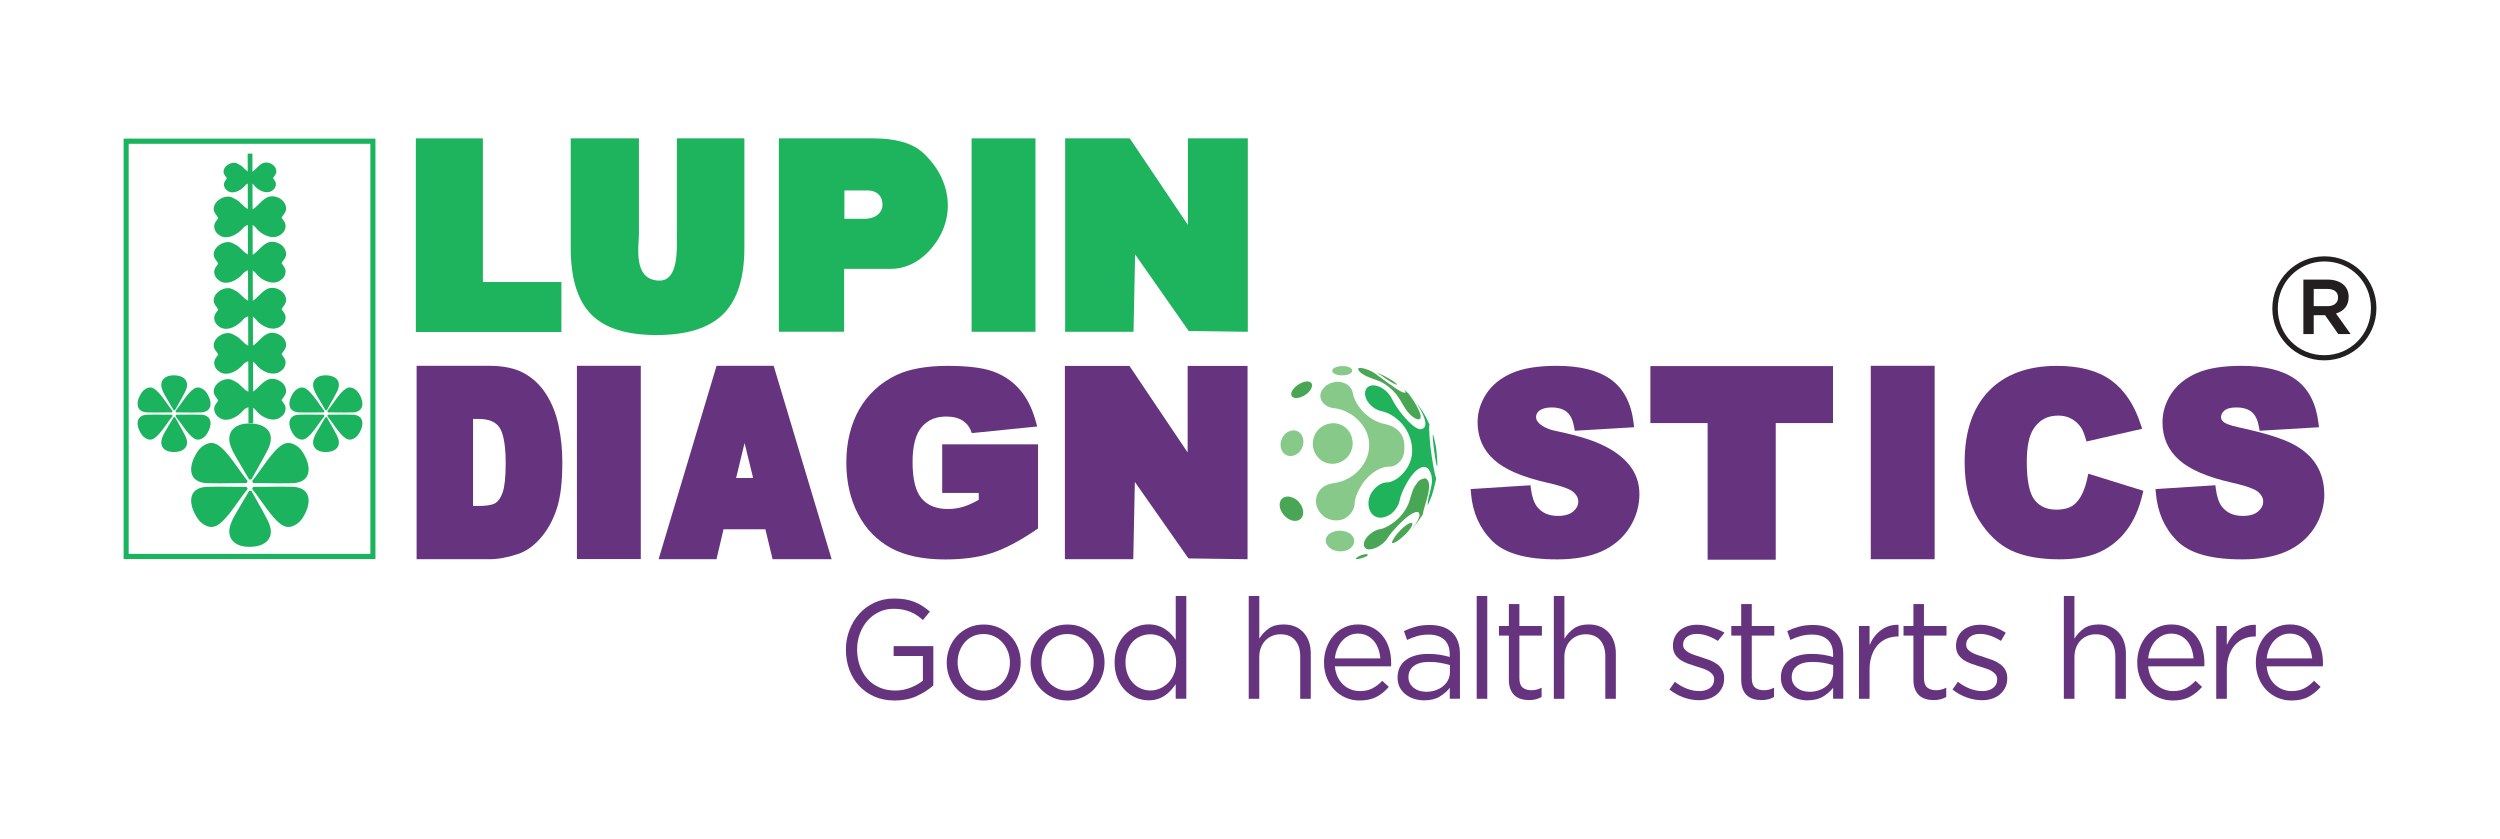 <?xml version="1.0" encoding="UTF-8"?>
<svg id="Layer_1" data-name="Layer 1" xmlns="http://www.w3.org/2000/svg" version="1.1" viewBox="0 0 780.41 261.86">
  <defs>
    <style>
      .cls-1 {
        fill: #87c989;
      }

      .cls-1, .cls-2, .cls-3, .cls-4, .cls-5, .cls-6, .cls-7, .cls-8, .cls-9, .cls-10 {
        stroke-width: 0px;
      }

      .cls-2 {
        fill: #231f20;
      }

      .cls-3, .cls-4 {
        fill: #1eb35d;
      }

      .cls-3, .cls-5, .cls-8 {
        fill-rule: evenodd;
      }

      .cls-5, .cls-9 {
        fill: #1bb35d;
      }

      .cls-6, .cls-8 {
        fill: #66337f;
      }

      .cls-7 {
        fill: #20b35b;
      }

      .cls-10 {
        fill: #48a654;
      }
    </style>
  </defs>
  <g>
    <g>
      <polygon class="cls-3" points="332.5 103.57 332.5 43.19 352.66 43.19 370.82 70.21 370.82 43.19 389.52 43.19 389.52 103.57 371.07 103.32 354.34 79.42 353.85 103.57 332.5 103.57"/>
      <rect class="cls-4" x="303.3" y="43.19" width="19.94" height="60.38"/>
      <path class="cls-3" d="M178.17,43.19h21.28v30.03c0,3.58-1.99,14.12,6.26,14.37,6.17.19,5.59-9.91,5.59-14.37v-30.03h21.07v34.13c0,9.42-2.19,16.31-6.58,20.7-4.39,4.37-11.33,6.57-20.8,6.57s-16.24-2.16-20.47-6.48c-4.24-4.33-6.36-11.25-6.36-20.78v-34.13Z"/>
      <polygon class="cls-3" points="175.25 88.04 175.25 103.64 129.81 103.64 129.81 43.19 150.74 43.19 150.74 88.04 175.25 88.04"/>
      <path class="cls-3" d="M263.59,59.46v8.85h6.16c4.52,0,5.74-2.8,5.74-4.3,0-3.6-2.68-4.55-4.48-4.55h-7.42ZM243.14,103.57v-60.38h29.28c7.14,0,12.32,1.46,15.54,4.36,9.46,8.52,10.9,21.55,1.81,31.07-3.39,3.54-7.61,5.32-11.64,5.32h-14.63v19.62h-20.37Z"/>
    </g>
    <g>
      <rect class="cls-6" x="583.99" y="114.19" width="19.94" height="60.38"/>
      <polygon class="cls-8" points="332.42 174.57 332.42 114.23 352.58 114.23 370.74 141.24 370.74 114.23 389.44 114.23 389.44 174.57 370.99 174.32 354.26 150.44 353.77 174.57 332.42 174.57"/>
      <rect class="cls-6" x="180.09" y="114.19" width="19.94" height="60.33"/>
      <path class="cls-6" d="M241.51,114.19h-17.82l-18.1,60.38h18.07l2.2-9.36h13.06l2.26,9.36h18.43l-18.1-60.38ZM235.1,149.21h-5.31l2.64-10.92,2.67,10.92Z"/>
      <path class="cls-6" d="M294.11,153.88h11.42v2.15c-1.74.98-3.33,1.68-4.7,2.12-1.55.49-3.23.74-4.95.74-3.55,0-6.21-1.05-8.12-3.22-1.92-2.18-2.89-6.01-2.89-11.42,0-5.07.97-8.76,2.86-10.96,1.89-2.2,4.39-3.26,7.65-3.26,2.16,0,3.93.46,5.25,1.35,1.28.87,2.18,2.11,2.72,3.77l.02.05,20.41-2.07-.58-2.05c-1.08-3.8-2.72-7-4.9-9.51-2.2-2.53-4.99-4.41-8.27-5.61-3.25-1.17-7.92-1.75-14.28-1.75s-11.87.96-15.84,2.82c-5.12,2.45-9.06,6.1-11.73,10.82-2.64,4.71-3.99,10.29-3.99,16.58,0,5.97,1.23,11.37,3.64,16,2.44,4.71,5.94,8.3,10.38,10.69,4.35,2.34,10.02,3.52,16.83,3.52,5.48,0,10.3-.64,14.33-1.92,4.03-1.28,8.68-3.7,13.84-7.19l.83-.55v-26.27h-29.92v15.16Z"/>
      <path class="cls-6" d="M174.37,132.8c-.79-3.67-2.09-6.93-3.86-9.72-1.82-2.86-4.16-5.08-6.96-6.6-2.77-1.52-6.42-2.29-10.8-2.29h-22.7v60.38h22.7c2.68,0,5.68-.54,8.92-1.62,2.55-.84,4.94-2.52,7.11-5.02,2.12-2.43,3.81-5.47,4.99-9.03,1.2-3.57,1.77-8.38,1.77-14.7,0-3.98-.4-7.82-1.18-11.39M147.66,130.78h1.75c3.1,0,5.21.84,6.45,2.59.9,1.28,2,4.26,2,11.16,0,4.29-.32,7.38-.95,9.18-.55,1.6-1.3,2.71-2.18,3.29-.66.43-2.13.94-5.37.94h-1.69v-27.15Z"/>
      <path class="cls-6" d="M511.77,154.17c0,3.83-1.07,7.4-3.15,10.64-2.08,3.22-5.02,5.69-8.75,7.35-3.66,1.62-8.3,2.46-13.79,2.46-9.83,0-16.5-1.92-20.39-5.87-3.82-3.86-6-8.83-6.5-14.77l-.11-1.31,18.68-1.19.15,1.19c.33,2.42.95,4.26,1.88,5.47,1.52,1.96,3.67,2.91,6.55,2.91,2.11,0,3.73-.48,4.81-1.43,1.03-.9,1.53-1.91,1.53-3.04s-.48-2.03-1.46-2.93c-.74-.68-2.76-1.74-8.16-2.95-7.77-1.76-13.19-4.08-16.56-7.07-3.47-3.06-5.25-7.03-5.25-11.78,0-3.12.89-6.09,2.68-8.85,1.77-2.75,4.44-4.94,7.96-6.5,3.44-1.53,8.17-2.3,14.08-2.3,7.28,0,12.94,1.42,16.85,4.23,3.99,2.86,6.39,7.43,7.13,13.58l.16,1.36-18.53,1.1-.19-1.14c-.38-2.19-1.13-3.77-2.25-4.71-1.13-.94-2.77-1.43-4.87-1.43-1.39,0-3.68.39-4.44,1.78-1.6,2.95,3,4.93,5.01,5.37,5.5,1.2,11.28,2.46,16.33,5.05,5.84,2.99,10.59,7.63,10.59,14.78"/>
      <path class="cls-6" d="M725.58,154.17c0,3.83-1.07,7.4-3.15,10.64-2.08,3.22-5.02,5.69-8.75,7.35-3.66,1.62-8.3,2.46-13.79,2.46-9.83,0-16.5-1.92-20.39-5.87-3.82-3.86-6-8.83-6.51-14.77l-.11-1.31,18.68-1.19.15,1.19c.32,2.42.95,4.26,1.88,5.47,1.52,1.96,3.67,2.91,6.55,2.91,2.11,0,3.73-.48,4.81-1.43,1.03-.9,1.53-1.91,1.53-3.04s-.48-2.03-1.46-2.93c-.74-.68-2.77-1.74-8.16-2.95-7.77-1.76-13.18-4.08-16.56-7.07-3.49-3.06-5.25-7.03-5.25-11.78,0-3.12.89-6.09,2.67-8.85,1.77-2.75,4.44-4.94,7.96-6.5,3.44-1.53,8.17-2.3,14.07-2.3,7.28,0,12.94,1.42,16.85,4.23,4,2.86,6.39,7.43,7.13,13.58l.17,1.36-18.54,1.1-.19-1.14c-.38-2.19-1.13-3.77-2.25-4.71-1.13-.94-2.78-1.43-4.87-1.43-1.68,0-2.91.33-3.68.98-.71.62-1.05,1.29-1.05,2.12,0,.32.09.81.79,1.42.31.3,1.39.99,5.17,1.79,7.63,1.66,12.97,3.32,16.33,5.05,3.41,1.76,5.95,4.02,7.55,6.68,1.58,2.65,2.38,5.66,2.38,8.95"/>
      <polygon class="cls-6" points="572.2 114.28 572.2 132.07 554.32 132.07 554.32 174.72 533.06 174.72 533.06 132.07 515.19 132.07 515.19 114.28 572.2 114.28"/>
      <g>
        <path class="cls-1" d="M422.24,138.92c-.52,5.76-7.71,7.97-11.15,3.44-2.94-3.88-.68-10.07,5.19-10.28,4.76.31,6.19,4.36,5.96,6.84"/>
        <path class="cls-10" d="M439.36,166.12c-1.89,2.11-4.68,4-4.81,3.27-.15-.83,3.05-5.04,5.55-6.1,1.19-.36.77.64.53,1.09-.18.35-.55.93-1.27,1.74"/>
        <path class="cls-10" d="M434.6,118.8c.34.22,1.45.97,1.46,1.27-.13.11-.74-.15-1.8-.79-1.57-.94-3.01-2.07-4.57-3.02h0l.1.04c1.8.79,2.03.89,3.29,1.58l1.18.7c.11.06.25.15.35.22"/>
        <path class="cls-1" d="M422.68,169.42c-.76,3.25-6.52,3.69-8.44.65-1.04-1.65-.1-4.13,3.79-4.41,3.77.02,5,2.26,4.65,3.77"/>
        <path class="cls-1" d="M422.12,115.67c.03,1.62-4.55,2.11-5.98.64-.96-.99.68-2.07,3.09-2.03.07,0,.17,0,.24,0,2.56.17,2.65,1.26,2.66,1.38"/>
        <path class="cls-1" d="M406.83,138.58c-.53,3.44-4.44,5.05-6.33,2.61-1.77-2.29-.27-6.55,3.15-6.85,2.48.04,3.49,2.22,3.18,4.24"/>
        <path class="cls-10" d="M406.8,159.57c.31,3.04-2.83,4.08-5.42,1.8-2.78-2.45-2.46-6.25.52-6.36.08,0,.19,0,.27,0,2.51.18,4.42,2.5,4.63,4.57"/>
        <path class="cls-10" d="M409.25,121.42c-1.31,2.45-5.48,3.81-6.11,1.99-.52-1.51,2.15-4.02,4.62-4.33,1.86-.15,2.16,1.1,1.49,2.34"/>
        <path class="cls-10" d="M426.51,173.69c-.77.45-3.43,1.19-3.21.64.13-.35,1.29-1.05,2.61-1.3,1.06-.17,1.15.11,1.04.29-.04.06-.14.2-.44.37"/>
        <path class="cls-10" d="M439.74,122.93c.77.87,5.7,8.11,2.92,7.97-.86-.04-2.16-1.1-3.01-2.07-1.39-1.59-2.18-3.6-3.44-5.28-1.63-2.19-3.49-3.37-4.28-3.88-1.62-1.04-3.54-1.33-5.24-2.18h0c-.17-.08-.59-.26-1.02-.53-.2-.13-.29-.18-.45-.29l-.09-.06-.03-.02q-.06-.04-.42-.34c-.18-.16-.24-.23-.34-.34-.09-.11-.12-.15-.21-.28l-.02-.04h0c-.07-.13-.1-.2-.13-.34v-.1c.03-.11.04-.15.14-.22l.07-.04h.01c.23-.07.49-.08,1.13.05.72.16,2.53.64,3.93,1.67,6.05,4.46,8.82,6.49,9.53,5.88.02-.34-.49-.94-1.51-1.79l.39.32c.62.56,1.46,1.29,2.06,1.88,0,0,0,0,0,0"/>
        <path class="cls-7" d="M448.2,149.99q-.7,3.16-1.24,4.7c-.34.86-.78,2.01-1.16,2.84-.03.06-.08.15-.12.21-.08-3.46,2.33-6.7.84-10.28-1.4-3.38-4.24-.8-5.07.07-2.23,2.32-4.29,7.09-4.47,8.4-.28,1.95-1.86,3.92-2.9,4.6-4.03,2.62-7.06.11-6.89-3.72.15-3.37,3.32-6.25,5.81-6.23,2.9.02,8.3-4.58,7.8-10.65-.27-4.41-2.86-7.32-3.15-7.64-2.53-2.73-4.87-3.64-6.4-3.93-.71-.13-1.64-.59-1.83-.71h0c-.29-.18-.77-.46-1.36-1-.24-.23-.28-.27-.59-.61l-.11-.13-.04-.05c-.22-.29-.31-.41-.53-.77-.18-.31-.24-.43-.4-.84h0c-.11-.32-.11-.34-.19-.66l-.04-.2v-.02c-.04-.34-.08-.57-.02-1.02.02-.1.05-.25.08-.35.1-.29.19-.58.48-.91.06-.06.14-.15.21-.21l.03-.02c.78-.61,1.53-.64,2.41-.52,3.46.74,5.01,3.86,5.02,3.9,1.61,3.46,6.19,9.19,8.79,9.74.05,0,4.56.5-.92-8.08q-.09-.13-.42-.64c1.74,2.31,2.01,2.67,3.19,4.75.37.77.89,1.77,1.23,2.55-.36.99.29,6.87.29,6.93.55,4.52,1.36,8.69,1.66,9.47q.13.33.1.53l-.09.54"/>
        <path class="cls-7" d="M448.66,145.79c0-.06,0-.13-.02-.2-.43-.07-1.68-9.5-1.32-9.98q.05.09.07.1c.3,1.16.67,2.72.9,3.89q.39,3.27.39,4.95l-.02,1.24"/>
        <path class="cls-10" d="M439.63,166.28c3.71-3.8,4.18-6.49,2.69-6.46-2.68.07-8.54,6.93-9.18,8.13-.74,1.37-3.6,3.76-6.05,3.53-1.44-.13-2.07-2.03-.11-4.11,1.52-1.61,3.33-2.18,4.16-2.26.95-.09,6.18-2.39,8.45-7.7.81-1.88,1.02-3.99,2.14-5.74,1.19-1.86,1.59-1.97,3.07-2.39,1.31.32,1.35,2.11,1.3,2.86-.18,2.96-1.48,5.64-1.99,8.52-1.12,1.65-2.38,3.53-4.48,5.62"/>
        <path class="cls-1" d="M438.36,138.47c.09,1.79.22,4.24-1.73,5.98-1.34,1.19-2.44,1.23-2.74,1.21-.52-.03-3.26-.04-6.27,2.73-3.94,3.63-4.7,8.02-4.7,8.06.06,1.43-.36,3.48-2.66,5.1-1.74,1.22-4.91,1.36-7.2-.53-3.89-3.19-2.74-9.4,3.18-10.18,10-1.32,15.54-13.19,6.88-20.49-2.32-1.95-5.01-2.8-6.75-2.93-1.35-.11-2.73-.9-3.17-1.42-2.73-3.19.76-5.63,1.17-5.9l.06-.03c.1-.06.25-.14.35-.2.4-.19.76-.37,1.38-.52q.28-.06.45-.09c.46-.07.68-.09,1.17-.08h0c.35.02.46.03.88.1.27.06.5.11.82.23.3.12.4.16.74.34h.01s.15.1.15.1c.23.15.29.18.51.35.25.22.57.5.85.94h0c.33.52.52,1,.57,1.43.45,3.22,4.24,8.53,9.95,9.69,5.44,1.11,6.04,4.97,6.09,6.13"/>
      </g>
      <path class="cls-6" d="M669.09,153.17l-.28,1.18c-1.03,4.4-2.68,8.15-4.91,11.13-2.25,3-5.08,5.3-8.43,6.84-3.31,1.52-7.55,2.28-12.58,2.28-6.08,0-11.15-.93-15.05-2.76-3.96-1.86-7.42-5.17-10.27-9.81-2.84-4.63-4.28-10.61-4.28-17.76,0-9.56,2.55-17.04,7.56-22.23,5.02-5.2,12.17-7.83,21.26-7.83,7.09,0,12.79,1.51,16.92,4.51,4.14,2.99,7.24,7.63,9.23,13.78l.44,1.35-17.36,3.96-.35-1.13c-.46-1.55-.96-2.69-1.45-3.35-.82-1.16-1.84-2.05-3.02-2.67-1.18-.62-2.53-.93-4-.93-3.41,0-5.93,1.36-7.73,4.15-1.39,2.12-2.1,5.59-2.1,10.3,0,5.87.83,9.88,2.47,11.93,1.6,2,3.81,2.98,6.77,2.98s4.96-.77,6.37-2.37c1.49-1.67,2.6-4.2,3.3-7.49l.29-1.36,17.21,5.34Z"/>
    </g>
    <g>
      <path class="cls-9" d="M115.62,44.89H40.17v128.01h75.45V44.89ZM39.38,43.27h77.82v131.25H38.59V43.27"/>
      <path class="cls-5" d="M78.48,149.67h-.71l-4.21-7.18c-1.32-2.23-1.99-4.05-1.99-5.46,0-1.49.57-2.68,1.7-3.55,1.12-.86,2.67-1.3,4.64-1.3s3.64.43,4.85,1.29c1.19.84,1.79,2,1.79,3.46,0,.93-.26,1.94-.77,3.07-.51,1.12-2.27,4.35-5.3,9.67"/>
      <path class="cls-5" d="M78.48,153.22h-.71l-4.21,7.18c-1.32,2.23-1.99,4.05-1.99,5.46,0,1.49.57,2.68,1.7,3.55,1.12.87,2.67,1.3,4.64,1.3s3.64-.43,4.85-1.28c1.19-.85,1.79-2.01,1.79-3.46,0-.92-.26-1.94-.77-3.07-.51-1.12-2.27-4.35-5.3-9.68"/>
      <path class="cls-5" d="M79.06,151.98l-.36.63c2.6,3.12,6.15,9.28,9.35,11.28,1.16.73,2.36.8,3.61.23,1.23-.57,2.25-1.4,3.23-3.14,1.02-1.79,1.5-3.43,1.44-4.91-.05-1.47-.66-2.56-1.79-3.27-.72-.45-1.64-.72-2.76-.81-1.13-.09-7.07-.1-12.73,0"/>
      <path class="cls-5" d="M79.06,150.8l-.36-.63c2.6-3.13,6.15-9.29,9.35-11.28,1.16-.73,2.36-.8,3.61-.23,1.23.57,2.25,1.4,3.23,3.15,1.02,1.79,1.5,3.43,1.44,4.91-.05,1.47-.66,2.56-1.79,3.27-.72.45-1.64.72-2.76.81-1.13.1-7.07.1-12.73,0"/>
      <path class="cls-5" d="M76.96,151.98l.36.63c-2.6,3.12-6.15,9.28-9.35,11.28-1.16.73-2.36.8-3.61.23-1.23-.57-2.24-1.4-3.23-3.14-1.02-1.79-1.5-3.43-1.45-4.91.05-1.47.65-2.56,1.79-3.27.72-.45,1.63-.72,2.76-.81,1.13-.09,7.07-.1,12.73,0"/>
      <path class="cls-5" d="M76.96,150.8l.36-.63c-2.6-3.13-6.15-9.29-9.35-11.28-1.16-.73-2.36-.8-3.61-.23-1.23.57-2.24,1.4-3.23,3.15-1.02,1.79-1.5,3.43-1.45,4.91.05,1.47.65,2.56,1.79,3.27.72.45,1.63.72,2.76.81,1.13.1,7.07.1,12.73,0"/>
      <path class="cls-5" d="M102.03,128.03h-.44l-2.62-4.46c-.82-1.38-1.24-2.52-1.24-3.39,0-.93.35-1.67,1.06-2.21.7-.54,1.66-.81,2.88-.81s2.26.27,3.01.8c.74.53,1.11,1.25,1.11,2.16,0,.57-.16,1.21-.47,1.91-.32.7-1.41,2.7-3.3,6.01"/>
      <path class="cls-5" d="M102.03,130.24h-.44l-2.62,4.46c-.82,1.38-1.24,2.51-1.24,3.39,0,.93.35,1.67,1.06,2.21.7.54,1.66.81,2.88.81s2.26-.26,3.01-.8c.74-.53,1.11-1.25,1.11-2.16,0-.58-.16-1.21-.47-1.91-.32-.7-1.41-2.7-3.3-6.01"/>
      <path class="cls-5" d="M102.38,129.47l-.22.39c1.61,1.95,3.83,5.77,5.81,7.01.72.45,1.47.49,2.25.14.76-.36,1.4-.87,2.01-1.96.64-1.11.94-2.13.9-3.05-.03-.91-.41-1.59-1.11-2.04-.45-.28-1.02-.44-1.72-.5-.7-.06-4.39-.06-7.91,0"/>
      <path class="cls-5" d="M102.38,128.73l-.22-.39c1.61-1.94,3.83-5.78,5.81-7.01.72-.45,1.47-.5,2.25-.14.76.36,1.4.87,2.01,1.96.64,1.11.94,2.13.9,3.04-.03.91-.41,1.59-1.11,2.04-.45.28-1.02.44-1.72.5-.7.06-4.39.06-7.91,0"/>
      <path class="cls-5" d="M101.08,129.47l.22.39c-1.61,1.95-3.83,5.77-5.81,7.01-.72.45-1.47.49-2.24.14-.76-.36-1.4-.87-2.01-1.96-.64-1.11-.93-2.13-.9-3.05.04-.91.41-1.59,1.11-2.04.45-.28,1.02-.44,1.72-.5.71-.06,4.39-.06,7.92,0"/>
      <path class="cls-5" d="M101.08,128.73l.22-.39c-1.61-1.94-3.83-5.78-5.81-7.01-.72-.45-1.47-.5-2.24-.14-.76.36-1.4.87-2.01,1.96-.64,1.11-.93,2.13-.9,3.04.04.91.41,1.59,1.11,2.04.45.28,1.02.44,1.72.5.71.06,4.39.06,7.92,0"/>
      <path class="cls-5" d="M54.63,128.03h-.44l-2.62-4.46c-.82-1.38-1.23-2.52-1.23-3.39,0-.93.35-1.67,1.05-2.21.7-.54,1.66-.81,2.89-.81s2.26.27,3.01.8c.74.53,1.11,1.25,1.11,2.16,0,.57-.16,1.21-.47,1.91-.32.7-1.41,2.7-3.3,6.01"/>
      <path class="cls-5" d="M54.63,130.24h-.44l-2.62,4.46c-.82,1.38-1.23,2.51-1.23,3.39,0,.93.35,1.67,1.05,2.21.7.54,1.66.81,2.89.81s2.26-.26,3.01-.8c.74-.53,1.11-1.25,1.11-2.16,0-.58-.16-1.21-.47-1.91-.32-.7-1.41-2.7-3.3-6.01"/>
      <path class="cls-5" d="M54.98,129.47l-.22.39c1.61,1.95,3.83,5.77,5.81,7.01.72.45,1.47.49,2.25.14.77-.36,1.4-.87,2.01-1.96.64-1.11.93-2.13.9-3.05-.03-.91-.41-1.59-1.11-2.04-.45-.28-1.02-.44-1.72-.5-.7-.06-4.39-.06-7.91,0"/>
      <path class="cls-5" d="M54.98,128.73l-.22-.39c1.61-1.94,3.83-5.78,5.81-7.01.72-.45,1.47-.5,2.25-.14.77.36,1.4.87,2.01,1.96.64,1.11.93,2.13.9,3.04-.03.91-.41,1.59-1.11,2.04-.45.28-1.02.44-1.72.5-.7.06-4.39.06-7.91,0"/>
      <path class="cls-5" d="M53.68,129.47l.22.39c-1.62,1.95-3.83,5.77-5.81,7.01-.72.45-1.47.49-2.24.14-.76-.36-1.39-.87-2.01-1.96-.63-1.11-.93-2.13-.89-3.05.03-.91.4-1.59,1.1-2.04.45-.28,1.02-.44,1.72-.5.7-.06,4.39-.06,7.91,0"/>
      <path class="cls-5" d="M53.68,128.73l.22-.39c-1.62-1.94-3.83-5.78-5.81-7.01-.72-.45-1.47-.5-2.24-.14-.76.36-1.39.87-2.01,1.96-.63,1.11-.93,2.13-.89,3.04.03.91.4,1.59,1.1,2.04.45.28,1.02.44,1.72.5.7.06,4.39.06,7.91,0"/>
      <path class="cls-5" d="M77.96,112.69c-.66.04-1.6.56-1.85.87-1.78,2.22-5.17,4.09-7.52,2.55-.48-.31-1.07-.81-1.33-1.34-.6-1.21-.52-2.16.24-3.2.42-.58.64-.87.63-.89-.01-.11-.42-.64-1.07-1.6l-.3-.7c-.56-2.92,3.51-5.3,5.81-4.08.63.33,1.43.69,2,1.19,1.27,1.1,2.21,2.47,3.7,2.58,1.37.09,3.12-2.96,5.23-3.89,2.49-1.09,6.26.99,5.76,4.08l-.3.71c-.65.96-1.05,1.49-1.07,1.6,0,.02.21.31.63.89.75,1.04.83,1.99.24,3.2-.26.53-.86,1.03-1.33,1.34-2.35,1.55-5.91-.02-7.64-2.37-.47-.64-1.15-.98-1.86-.93"/>
      <path class="cls-5" d="M77.96,98.66c-.66.04-1.6.56-1.85.87-1.78,2.22-5.17,4.1-7.52,2.55-.48-.31-1.07-.82-1.33-1.34-.6-1.21-.52-2.15.24-3.2.42-.58.64-.87.63-.89-.01-.11-.42-.64-1.07-1.6l-.3-.7c-.56-2.92,3.51-5.3,5.81-4.08.63.33,1.43.69,2,1.19,1.27,1.1,2.21,2.47,3.7,2.58,1.37.09,3.12-2.95,5.23-3.89,2.49-1.09,6.26.98,5.76,4.08l-.3.7c-.65.96-1.05,1.49-1.07,1.6,0,.02.21.31.63.89.75,1.04.83,1.99.24,3.2-.26.53-.86,1.03-1.33,1.34-2.35,1.55-5.91-.02-7.64-2.36-.47-.64-1.15-.98-1.86-.93"/>
      <path class="cls-5" d="M77.96,84.28c-.66.04-1.6.56-1.85.87-1.78,2.22-5.17,4.09-7.52,2.55-.48-.31-1.07-.81-1.33-1.34-.6-1.21-.52-2.15.24-3.19.42-.58.64-.87.63-.89-.01-.11-.42-.64-1.07-1.6l-.3-.7c-.56-2.92,3.51-5.29,5.81-4.09.63.34,1.43.69,2,1.19,1.27,1.1,2.21,2.46,3.7,2.57,1.37.09,3.12-2.95,5.23-3.88,2.49-1.09,6.26.98,5.76,4.09l-.3.7c-.65.96-1.05,1.49-1.07,1.6,0,.02.21.31.63.89.75,1.04.83,1.99.24,3.2-.26.53-.86,1.03-1.33,1.34-2.35,1.54-5.91-.03-7.64-2.37-.47-.63-1.15-.97-1.86-.93"/>
      <path class="cls-5" d="M77.96,70.08c-.66.04-1.6.57-1.85.87-1.78,2.22-5.17,4.09-7.52,2.55-.48-.31-1.07-.81-1.33-1.34-.6-1.21-.52-2.16.24-3.19.42-.58.64-.87.63-.89-.01-.11-.42-.65-1.07-1.6l-.3-.7c-.56-2.92,3.51-5.29,5.81-4.08.63.33,1.43.68,2,1.19,1.27,1.1,2.21,2.47,3.7,2.57,1.37.09,3.12-2.95,5.23-3.89,2.49-1.09,6.26.98,5.76,4.08l-.3.71c-.65.96-1.05,1.49-1.07,1.6,0,.02.21.31.63.89.75,1.04.83,1.99.24,3.2-.26.53-.86,1.03-1.33,1.34-2.35,1.54-5.91-.03-7.64-2.37-.47-.64-1.15-.98-1.86-.93"/>
      <path class="cls-5" d="M77.98,57.15c-.48.03-1.17.41-1.35.64-1.3,1.62-3.78,2.98-5.48,1.86-.35-.23-.78-.59-.97-.98-.44-.88-.37-1.57.18-2.33.3-.42.46-.64.46-.65-.01-.08-.31-.47-.78-1.17l-.22-.51c-.41-2.12,2.55-3.86,4.23-2.97.46.24,1.04.5,1.46.86.92.8,1.61,1.8,2.7,1.87.99.07,2.27-2.15,3.82-2.83,1.81-.79,4.56.72,4.19,2.97l-.22.52c-.47.7-.77,1.09-.78,1.16,0,.01.16.23.46.65.55.76.61,1.45.18,2.33-.19.38-.63.75-.97.98-1.71,1.13-4.31-.02-5.57-1.72-.34-.47-.84-.71-1.35-.68"/>
      <path class="cls-5" d="M77.96,127.06c-.66.04-1.6.56-1.85.87-1.78,2.22-5.17,4.09-7.52,2.55-.48-.31-1.07-.81-1.33-1.35-.6-1.2-.52-2.16.24-3.19.42-.58.64-.87.63-.89-.01-.11-.42-.64-1.07-1.6l-.3-.7c-.56-2.92,3.51-5.3,5.81-4.08.63.33,1.43.69,2,1.19,1.27,1.1,2.21,2.47,3.7,2.57,1.37.1,3.12-2.95,5.23-3.88,2.49-1.09,6.26.98,5.76,4.08l-.3.7c-.65.96-1.05,1.49-1.07,1.6,0,.01.21.31.63.88.75,1.04.83,1.99.24,3.2-.26.53-.86,1.03-1.33,1.34-2.35,1.55-5.91-.03-7.64-2.37-.47-.63-1.15-.98-1.86-.93"/>
      <rect class="cls-9" x="77.43" y="47.95" width="1.48" height="84.17" transform="translate(-.26 .23) rotate(-.17)"/>
    </g>
    <g>
      <path class="cls-6" d="M286.19,217.29c-2.04.92-4.33,1.38-6.88,1.38-2.37,0-4.49-.41-6.36-1.23-1.87-.82-3.47-1.95-4.8-3.38-1.33-1.44-2.34-3.12-3.04-5.06-.7-1.93-1.05-4-1.05-6.2s.36-4.13,1.09-6.07c.73-1.93,1.75-3.63,3.07-5.1,1.31-1.47,2.89-2.63,4.73-3.49,1.84-.86,3.89-1.3,6.14-1.3,1.26,0,2.41.09,3.45.26,1.04.17,2.02.43,2.91.79.9.35,1.74.79,2.53,1.3.78.51,1.55,1.09,2.3,1.73l-2.19,2.64c-.58-.53-1.17-1-1.8-1.43-.63-.43-1.31-.79-2.03-1.1-.73-.31-1.53-.55-2.4-.73-.87-.17-1.83-.26-2.9-.26-1.66,0-3.19.34-4.59,1.01-1.4.67-2.6,1.59-3.6,2.73-1,1.14-1.78,2.49-2.35,4.03-.58,1.54-.86,3.17-.86,4.9,0,1.85.28,3.56.84,5.13.55,1.57,1.35,2.93,2.37,4.07,1.03,1.15,2.27,2.04,3.73,2.68,1.46.65,3.1.97,4.93.97,1.72,0,3.33-.3,4.84-.91,1.51-.6,2.79-1.33,3.82-2.18v-7.68h-9.13v-3.08h12.39v12.24c-1.39,1.29-3.12,2.39-5.16,3.31"/>
      <path class="cls-6" d="M317.76,211.35c-.59,1.45-1.4,2.72-2.43,3.81-1.03,1.08-2.25,1.94-3.68,2.57-1.43.63-2.98.94-4.63.94s-3.19-.31-4.59-.94c-1.4-.63-2.61-1.48-3.64-2.55-1.04-1.06-1.83-2.32-2.4-3.75-.57-1.44-.86-2.96-.86-4.57s.29-3.15.86-4.59c.57-1.45,1.37-2.72,2.4-3.81,1.03-1.08,2.25-1.94,3.66-2.57,1.42-.63,2.97-.94,4.65-.94s3.2.31,4.61.94c1.41.63,2.64,1.48,3.66,2.55,1.03,1.06,1.83,2.32,2.4,3.76.57,1.44.86,2.96.86,4.57s-.3,3.14-.88,4.59M314.63,203.36c-.41-1.08-.99-2.02-1.74-2.83-.74-.81-1.61-1.44-2.61-1.91-1-.47-2.08-.7-3.25-.7s-2.3.22-3.3.68c-1,.46-1.85,1.08-2.55,1.89-.7.8-1.25,1.74-1.65,2.81-.4,1.06-.6,2.21-.6,3.44s.2,2.38.62,3.47c.41,1.07.99,2.02,1.71,2.8.73.79,1.59,1.42,2.6,1.88,1,.47,2.08.7,3.25.7s2.3-.23,3.3-.68c1-.45,1.86-1.07,2.58-1.86.71-.79,1.27-1.71,1.67-2.78.4-1.07.6-2.22.6-3.44s-.21-2.38-.62-3.47"/>
      <path class="cls-6" d="M343.92,211.35c-.59,1.45-1.39,2.72-2.42,3.81-1.04,1.08-2.26,1.94-3.68,2.57-1.43.63-2.98.94-4.63.94s-3.19-.31-4.59-.94c-1.4-.63-2.61-1.48-3.64-2.55-1.03-1.06-1.83-2.32-2.4-3.75-.57-1.44-.86-2.96-.86-4.57s.28-3.15.86-4.59c.57-1.45,1.37-2.72,2.4-3.81,1.03-1.08,2.25-1.94,3.66-2.57,1.42-.63,2.97-.94,4.65-.94s3.2.31,4.61.94c1.41.63,2.64,1.48,3.66,2.55,1.03,1.06,1.83,2.32,2.4,3.76.57,1.44.86,2.96.86,4.57s-.29,3.14-.88,4.59M340.79,203.36c-.41-1.08-.99-2.02-1.74-2.83-.74-.81-1.61-1.44-2.61-1.91-1-.47-2.08-.7-3.25-.7s-2.3.22-3.3.68c-1,.46-1.85,1.08-2.55,1.89-.7.8-1.25,1.74-1.66,2.81-.4,1.06-.59,2.21-.59,3.44s.2,2.38.62,3.47c.41,1.07.99,2.02,1.72,2.8.73.79,1.59,1.42,2.59,1.88,1,.47,2.08.7,3.25.7s2.3-.23,3.3-.68c1-.45,1.86-1.07,2.57-1.86.71-.79,1.27-1.71,1.67-2.78.4-1.07.6-2.22.6-3.44s-.21-2.38-.62-3.47"/>
      <path class="cls-6" d="M367.01,218.14v-4.58c-.46.68-.96,1.32-1.52,1.93-.55.62-1.18,1.16-1.86,1.63-.68.47-1.45.83-2.29,1.09-.84.27-1.78.4-2.81.4-1.34,0-2.64-.26-3.9-.79-1.26-.53-2.38-1.29-3.39-2.31-1-1.01-1.81-2.25-2.4-3.72-.6-1.47-.9-3.13-.9-5.01s.3-3.54.9-5.01c.6-1.46,1.4-2.7,2.4-3.72,1-1.01,2.12-1.79,3.39-2.33,1.25-.54,2.56-.81,3.9-.81,1.03,0,1.97.13,2.83.39.86.27,1.63.62,2.31,1.06.68.44,1.3.95,1.87,1.54.56.59,1.04,1.2,1.48,1.85v-13.71h3.3v32.09h-3.3ZM366.48,203.17c-.44-1.07-1.05-1.99-1.8-2.76-.76-.76-1.62-1.35-2.57-1.77-.96-.43-1.95-.64-2.98-.64-1.09,0-2.1.2-3.04.59-.95.39-1.76.96-2.47,1.71-.7.75-1.25,1.66-1.66,2.76-.42,1.09-.62,2.32-.62,3.69s.21,2.55.62,3.63c.41,1.08.98,2.01,1.69,2.78.72.77,1.54,1.37,2.48,1.77.95.41,1.95.61,3,.61s2.02-.21,2.98-.63c.95-.42,1.82-1.02,2.57-1.77.76-.76,1.36-1.68,1.8-2.78.44-1.09.66-2.3.66-3.61s-.23-2.51-.66-3.59"/>
      <path class="cls-6" d="M393.11,218.14h-3.3v-32.09h3.3v13.32c.74-1.23,1.71-2.28,2.91-3.15,1.2-.86,2.76-1.29,4.67-1.29,1.34,0,2.54.22,3.58.66,1.05.43,1.93,1.06,2.66,1.87.73.81,1.29,1.76,1.67,2.88.39,1.12.58,2.35.58,3.69v14.11h-3.3v-13.28c0-2.1-.54-3.78-1.59-5.01-1.06-1.23-2.57-1.85-4.54-1.85-.94,0-1.82.17-2.64.51-.81.34-1.52.82-2.12,1.45-.6.63-1.07,1.39-1.4,2.26-.33.88-.49,1.85-.49,2.9v13.01Z"/>
      <path class="cls-6" d="M417.56,211.31c.46.96,1.05,1.76,1.75,2.42.72.66,1.52,1.16,2.4,1.49.89.34,1.82.51,2.79.51,1.54,0,2.87-.29,3.96-.87,1.1-.59,2.11-1.36,3.02-2.34l2.06,1.9c-1.11,1.29-2.38,2.32-3.81,3.09-1.43.78-3.2,1.16-5.32,1.16-1.51,0-2.94-.28-4.28-.85-1.34-.57-2.52-1.38-3.53-2.42-1-1.04-1.8-2.29-2.4-3.76-.59-1.47-.89-3.08-.89-4.84,0-1.64.27-3.18.8-4.64.53-1.45,1.26-2.71,2.21-3.78.94-1.07,2.06-1.92,3.36-2.53,1.3-.62,2.72-.92,4.27-.92,1.62,0,3.08.31,4.37.94,1.28.63,2.37,1.49,3.25,2.57.89,1.08,1.56,2.36,2.02,3.82.46,1.47.68,3.03.68,4.7v.48c0,.18-.02.37-.04.57h-17.53c.11,1.23.4,2.32.85,3.27M430.89,205.53c-.08-1.03-.29-2.01-.62-2.95-.33-.94-.78-1.76-1.37-2.46-.58-.7-1.29-1.27-2.13-1.69-.84-.43-1.81-.64-2.92-.64-.96,0-1.85.2-2.68.6-.83.39-1.55.94-2.17,1.62-.62.69-1.13,1.5-1.53,2.44-.4.94-.65,1.97-.76,3.08h14.18Z"/>
      <path class="cls-6" d="M442.39,198.56c-1.06.31-2.12.71-3.15,1.21l-.98-2.77c1.23-.59,2.47-1.05,3.73-1.39,1.25-.34,2.69-.51,4.32-.51,3.03,0,5.36.78,6.98,2.31,1.63,1.54,2.45,3.82,2.45,6.83v13.89h-3.17v-3.43c-.77,1.02-1.81,1.93-3.11,2.73-1.3.79-2.93,1.19-4.91,1.19-1.03,0-2.04-.15-3.02-.44-.99-.29-1.87-.74-2.66-1.34-.79-.6-1.42-1.34-1.89-2.21-.47-.88-.71-1.92-.71-3.12s.23-2.27.68-3.19c.45-.92,1.11-1.69,1.95-2.31.84-.62,1.84-1.08,3-1.4,1.16-.32,2.44-.48,3.83-.48s2.67.08,3.73.26c1.06.17,2.09.41,3.09.7v-.79c0-2.06-.58-3.6-1.73-4.64-1.16-1.04-2.78-1.56-4.87-1.56-1.31,0-2.51.16-3.58.46M441.34,207.9c-1.11.85-1.67,2.01-1.67,3.47,0,.73.15,1.38.45,1.94.3.56.71,1.03,1.22,1.43.52.4,1.1.7,1.77.9.67.2,1.38.31,2.12.31,1.03,0,1.99-.15,2.88-.46.9-.31,1.68-.73,2.35-1.27.67-.54,1.19-1.19,1.58-1.94.38-.75.57-1.57.57-2.48v-2.2c-.82-.23-1.77-.46-2.84-.66-1.07-.2-2.28-.31-3.65-.31-2.08,0-3.68.42-4.79,1.27"/>
      <rect class="cls-6" x="460.97" y="186.05" width="3.3" height="32.09"/>
      <path class="cls-6" d="M474.29,211.68c0,1.4.35,2.39,1.03,2.95.68.55,1.58.83,2.7.83.57,0,1.11-.06,1.61-.17.5-.12,1.04-.33,1.61-.62v2.9c-.57.32-1.18.57-1.82.73-.64.16-1.36.24-2.16.24-.89,0-1.72-.12-2.49-.36-.77-.23-1.44-.61-1.99-1.12-.56-.51-.99-1.18-1.3-1.99-.32-.82-.47-1.8-.47-2.95v-13.71h-3.09v-2.99h3.09v-6.86h3.29v6.86h7.03v2.99h-7.03v13.27Z"/>
      <path class="cls-6" d="M488.35,218.14h-3.3v-32.09h3.3v13.32c.75-1.23,1.72-2.28,2.91-3.15,1.2-.86,2.76-1.29,4.68-1.29,1.34,0,2.54.22,3.57.66,1.05.43,1.93,1.06,2.66,1.87.72.81,1.29,1.76,1.67,2.88.38,1.12.57,2.35.57,3.69v14.11h-3.29v-13.28c0-2.1-.54-3.78-1.59-5.01-1.06-1.23-2.57-1.85-4.54-1.85-.94,0-1.82.17-2.64.51-.81.34-1.52.82-2.12,1.45-.6.63-1.07,1.39-1.39,2.26-.33.88-.5,1.85-.5,2.9v13.01Z"/>
      <path class="cls-6" d="M537.59,214.65c-.41.83-.97,1.54-1.68,2.13-.69.58-1.53,1.04-2.48,1.34-.96.31-1.99.46-3.11.46-1.6,0-3.21-.3-4.84-.9-1.63-.6-3.07-1.41-4.33-2.44l1.68-2.41c1.19.94,2.45,1.65,3.75,2.15,1.3.5,2.61.75,3.92.75s2.45-.32,3.3-.96c.86-.65,1.29-1.53,1.29-2.64v-.09c0-.55-.15-1.04-.45-1.45-.31-.41-.72-.77-1.23-1.08-.51-.31-1.11-.58-1.78-.81-.67-.23-1.37-.46-2.08-.66-.86-.26-1.72-.55-2.59-.86-.87-.31-1.66-.7-2.36-1.17-.7-.47-1.27-1.05-1.71-1.76-.44-.7-.66-1.58-.66-2.63v-.09c0-.97.19-1.85.56-2.66.37-.8.89-1.5,1.57-2.07.67-.58,1.47-1.02,2.39-1.32.94-.31,1.94-.46,3.03-.46,1.37,0,2.76.23,4.15.68,1.4.46,3.25,1.06,4.4,1.82l-2.08,2.55c-1.03-.67-2.11-1.2-3.24-1.6-1.12-.4-2.23-.59-3.32-.59-1.31,0-2.35.32-3.13.95-.77.63-1.16,1.41-1.16,2.35v.09c0,.53.16.99.47,1.38.31.4.74.74,1.27,1.03.53.29,1.13.56,1.82.79.69.23,1.4.47,2.15.7.86.27,1.71.56,2.55.88.84.32,1.61.73,2.29,1.23.69.5,1.24,1.09,1.65,1.8.41.71.62,1.57.62,2.6v.09c0,1.08-.21,2.04-.62,2.88"/>
      <path class="cls-6" d="M546.84,211.68c0,1.4.35,2.39,1.03,2.95.68.55,1.58.83,2.7.83.57,0,1.11-.06,1.61-.17.5-.12,1.04-.33,1.61-.62v2.9c-.57.32-1.18.57-1.82.73-.64.16-1.36.24-2.16.24-.89,0-1.72-.12-2.49-.36-.78-.23-1.44-.61-2-1.12-.56-.51-.99-1.18-1.31-1.99-.31-.82-.47-1.8-.47-2.95v-13.71h-3.09v-2.99h3.09v-6.86h3.3v6.86h7.03v2.99h-7.03v13.27Z"/>
      <path class="cls-6" d="M562.04,198.56c-1.07.31-2.12.71-3.15,1.21l-.98-2.77c1.23-.59,2.47-1.05,3.73-1.39,1.25-.34,2.7-.51,4.33-.51,3.03,0,5.36.78,6.98,2.31,1.63,1.54,2.45,3.82,2.45,6.83v13.89h-3.17v-3.43c-.77,1.02-1.81,1.93-3.11,2.73-1.3.79-2.94,1.19-4.91,1.19-1.03,0-2.03-.15-3.02-.44-.99-.29-1.87-.74-2.66-1.34-.79-.6-1.42-1.34-1.89-2.21-.47-.88-.71-1.92-.71-3.12s.23-2.27.69-3.19c.45-.92,1.11-1.69,1.95-2.31.84-.62,1.84-1.08,3-1.4,1.16-.32,2.44-.48,3.84-.48s2.67.08,3.73.26c1.06.17,2.09.41,3.09.7v-.79c0-2.06-.58-3.6-1.74-4.64-1.16-1.04-2.78-1.56-4.86-1.56-1.31,0-2.51.16-3.58.46M560.98,207.9c-1.11.85-1.67,2.01-1.67,3.47,0,.73.15,1.38.45,1.94.3.56.71,1.03,1.22,1.43.52.4,1.1.7,1.77.9.67.2,1.38.31,2.12.31,1.03,0,1.99-.15,2.89-.46.89-.31,1.68-.73,2.35-1.27.67-.54,1.19-1.19,1.58-1.94.38-.75.57-1.57.57-2.48v-2.2c-.83-.23-1.78-.46-2.84-.66-1.07-.2-2.28-.31-3.65-.31-2.08,0-3.67.42-4.79,1.27"/>
      <path class="cls-6" d="M583.61,218.14h-3.3v-22.72h3.3v5.94c.4-.94.9-1.81,1.5-2.6.6-.79,1.29-1.47,2.06-2.04.77-.57,1.62-1,2.53-1.29.91-.29,1.9-.42,2.96-.39v3.65h-.26c-1.2,0-2.34.22-3.42.66-1.06.44-2,1.1-2.8,1.97-.8.88-1.43,1.98-1.89,3.28-.45,1.3-.68,2.8-.68,4.5v9.06Z"/>
      <path class="cls-6" d="M600.6,211.68c0,1.4.35,2.39,1.03,2.95.69.55,1.58.83,2.7.83.57,0,1.11-.06,1.61-.17.5-.12,1.04-.33,1.61-.62v2.9c-.57.32-1.18.57-1.83.73-.64.16-1.36.24-2.16.24-.89,0-1.72-.12-2.48-.36-.78-.23-1.44-.61-2-1.12-.56-.51-.99-1.18-1.31-1.99-.32-.82-.47-1.8-.47-2.95v-13.71h-3.09v-2.99h3.09v-6.86h3.29v6.86h7.04v2.99h-7.04v13.27Z"/>
      <path class="cls-6" d="M625.95,214.65c-.41.83-.97,1.54-1.68,2.13-.69.58-1.52,1.04-2.48,1.34-.96.31-1.99.46-3.11.46-1.6,0-3.21-.3-4.84-.9-1.63-.6-3.07-1.41-4.33-2.44l1.68-2.41c1.2.94,2.45,1.65,3.75,2.15,1.3.5,2.6.75,3.91.75s2.45-.32,3.31-.96c.86-.65,1.29-1.53,1.29-2.64v-.09c0-.55-.15-1.04-.45-1.45-.31-.41-.71-.77-1.22-1.08-.52-.31-1.11-.58-1.78-.81-.67-.23-1.36-.46-2.08-.66-.86-.26-1.72-.55-2.59-.86-.87-.31-1.66-.7-2.35-1.17-.7-.47-1.27-1.05-1.72-1.76-.44-.7-.66-1.58-.66-2.63v-.09c0-.97.19-1.85.56-2.66.36-.8.89-1.5,1.56-2.07.67-.58,1.47-1.02,2.4-1.32.93-.31,1.94-.46,3.02-.46,1.37,0,2.76.23,4.16.68,1.4.46,2.67,1.06,3.82,1.82l-1.5,2.55c-1.03-.67-2.11-1.2-3.24-1.6-1.13-.4-2.24-.59-3.32-.59-1.31,0-2.35.32-3.13.95-.77.63-1.16,1.41-1.16,2.35v.09c0,.53.16.99.47,1.38.32.4.74.74,1.27,1.03.53.29,1.13.56,1.82.79.69.23,1.4.47,2.15.7.86.27,1.71.56,2.55.88.84.32,1.61.73,2.29,1.23.69.5,1.24,1.09,1.65,1.8.41.71.62,1.57.62,2.6v.09c0,1.08-.21,2.04-.62,2.88"/>
      <path class="cls-6" d="M647.56,218.14h-3.3v-32.09h3.3v13.32c.74-1.23,1.71-2.28,2.91-3.15,1.2-.86,2.76-1.29,4.67-1.29,1.34,0,2.54.22,3.58.66,1.05.43,1.93,1.06,2.66,1.87.73.81,1.29,1.76,1.67,2.88.39,1.12.58,2.35.58,3.69v14.11h-3.3v-13.28c0-2.1-.53-3.78-1.59-5.01-1.06-1.23-2.57-1.85-4.54-1.85-.94,0-1.82.17-2.63.51-.81.34-1.52.82-2.12,1.45-.6.63-1.07,1.39-1.39,2.26-.33.88-.49,1.85-.49,2.9v13.01Z"/>
      <path class="cls-6" d="M671.42,211.31c.46.96,1.05,1.76,1.76,2.42.72.66,1.51,1.16,2.4,1.49.88.34,1.81.51,2.78.51,1.54,0,2.87-.29,3.97-.87,1.1-.59,2.11-1.36,3.02-2.34l2.06,1.9c-1.11,1.29-2.39,2.32-3.82,3.09-1.43.78-3.2,1.16-5.32,1.16-1.51,0-2.93-.28-4.28-.85-1.35-.57-2.52-1.38-3.53-2.42-1.01-1.04-1.8-2.29-2.4-3.76-.6-1.47-.89-3.08-.89-4.84,0-1.64.27-3.18.8-4.64.53-1.45,1.27-2.71,2.21-3.78.94-1.07,2.06-1.92,3.37-2.53,1.3-.62,2.72-.92,4.27-.92,1.63,0,3.09.31,4.37.94,1.28.63,2.37,1.49,3.25,2.57.88,1.08,1.56,2.36,2.02,3.82.45,1.47.68,3.03.68,4.7v.48c0,.18-.02.37-.04.57h-17.53c.11,1.23.4,2.32.85,3.27M684.76,205.53c-.09-1.03-.3-2.01-.62-2.95-.33-.94-.78-1.76-1.36-2.46-.58-.7-1.29-1.27-2.13-1.69-.84-.43-1.81-.64-2.92-.64-.96,0-1.86.2-2.68.6-.82.39-1.54.94-2.17,1.62-.62.69-1.14,1.5-1.53,2.44-.4.94-.65,1.97-.76,3.08h14.19Z"/>
      <path class="cls-6" d="M695.13,218.14h-3.3v-22.72h3.3v5.94c.4-.94.9-1.81,1.5-2.6.6-.79,1.29-1.47,2.06-2.04.77-.57,1.62-1,2.54-1.29.91-.29,1.9-.42,2.96-.39v3.65h-.26c-1.2,0-2.34.22-3.41.66-1.07.44-2,1.1-2.81,1.97-.8.88-1.43,1.98-1.89,3.28-.45,1.3-.68,2.8-.68,4.5v9.06Z"/>
      <path class="cls-6" d="M708.43,211.31c.46.96,1.05,1.76,1.76,2.42.72.66,1.52,1.16,2.4,1.49.88.34,1.81.51,2.78.51,1.55,0,2.87-.29,3.97-.87,1.1-.59,2.11-1.36,3.02-2.34l2.06,1.9c-1.11,1.29-2.39,2.32-3.81,3.09-1.43.78-3.2,1.16-5.32,1.16-1.51,0-2.94-.28-4.28-.85-1.35-.57-2.52-1.38-3.53-2.42-1-1.04-1.8-2.29-2.4-3.76-.59-1.47-.89-3.08-.89-4.84,0-1.64.27-3.18.79-4.64.53-1.45,1.27-2.71,2.21-3.78.95-1.07,2.07-1.92,3.37-2.53,1.3-.62,2.72-.92,4.27-.92,1.63,0,3.09.31,4.37.94,1.28.63,2.37,1.49,3.25,2.57.88,1.08,1.56,2.36,2.01,3.82.45,1.47.68,3.03.68,4.7v.48c0,.18-.02.37-.04.57h-17.53c.11,1.23.4,2.32.86,3.27M721.77,205.53c-.09-1.03-.3-2.01-.62-2.95-.33-.94-.78-1.76-1.36-2.46-.58-.7-1.29-1.27-2.13-1.69-.83-.43-1.8-.64-2.92-.64-.96,0-1.86.2-2.68.6-.82.39-1.54.94-2.17,1.62-.63.69-1.14,1.5-1.54,2.44-.4.94-.65,1.97-.77,3.08h14.19Z"/>
    </g>
  </g>
  <path class="cls-2" d="M709.34,96.34v-.09c0-8.84,7.18-16.24,16.29-16.24s16.2,7.31,16.2,16.15v.09c0,8.84-7.18,16.24-16.29,16.24s-16.2-7.31-16.2-16.15ZM740.12,96.25v-.09c0-8.03-6.24-14.54-14.49-14.54s-14.58,6.6-14.58,14.63v.09c0,8.03,6.24,14.54,14.49,14.54s14.58-6.6,14.58-14.63ZM719.03,87.28h7.58c2.24,0,4.04.67,5.16,1.79.9.9,1.39,2.11,1.39,3.59v.09c0,2.74-1.62,4.44-3.95,5.11l4.58,6.42h-3.86l-4.13-5.88h-3.54v5.88h-3.23v-17ZM726.48,95.58c2.11,0,3.37-1.03,3.37-2.65v-.09c0-1.71-1.26-2.65-3.37-2.65h-4.22v5.38h4.22Z"/>
</svg>